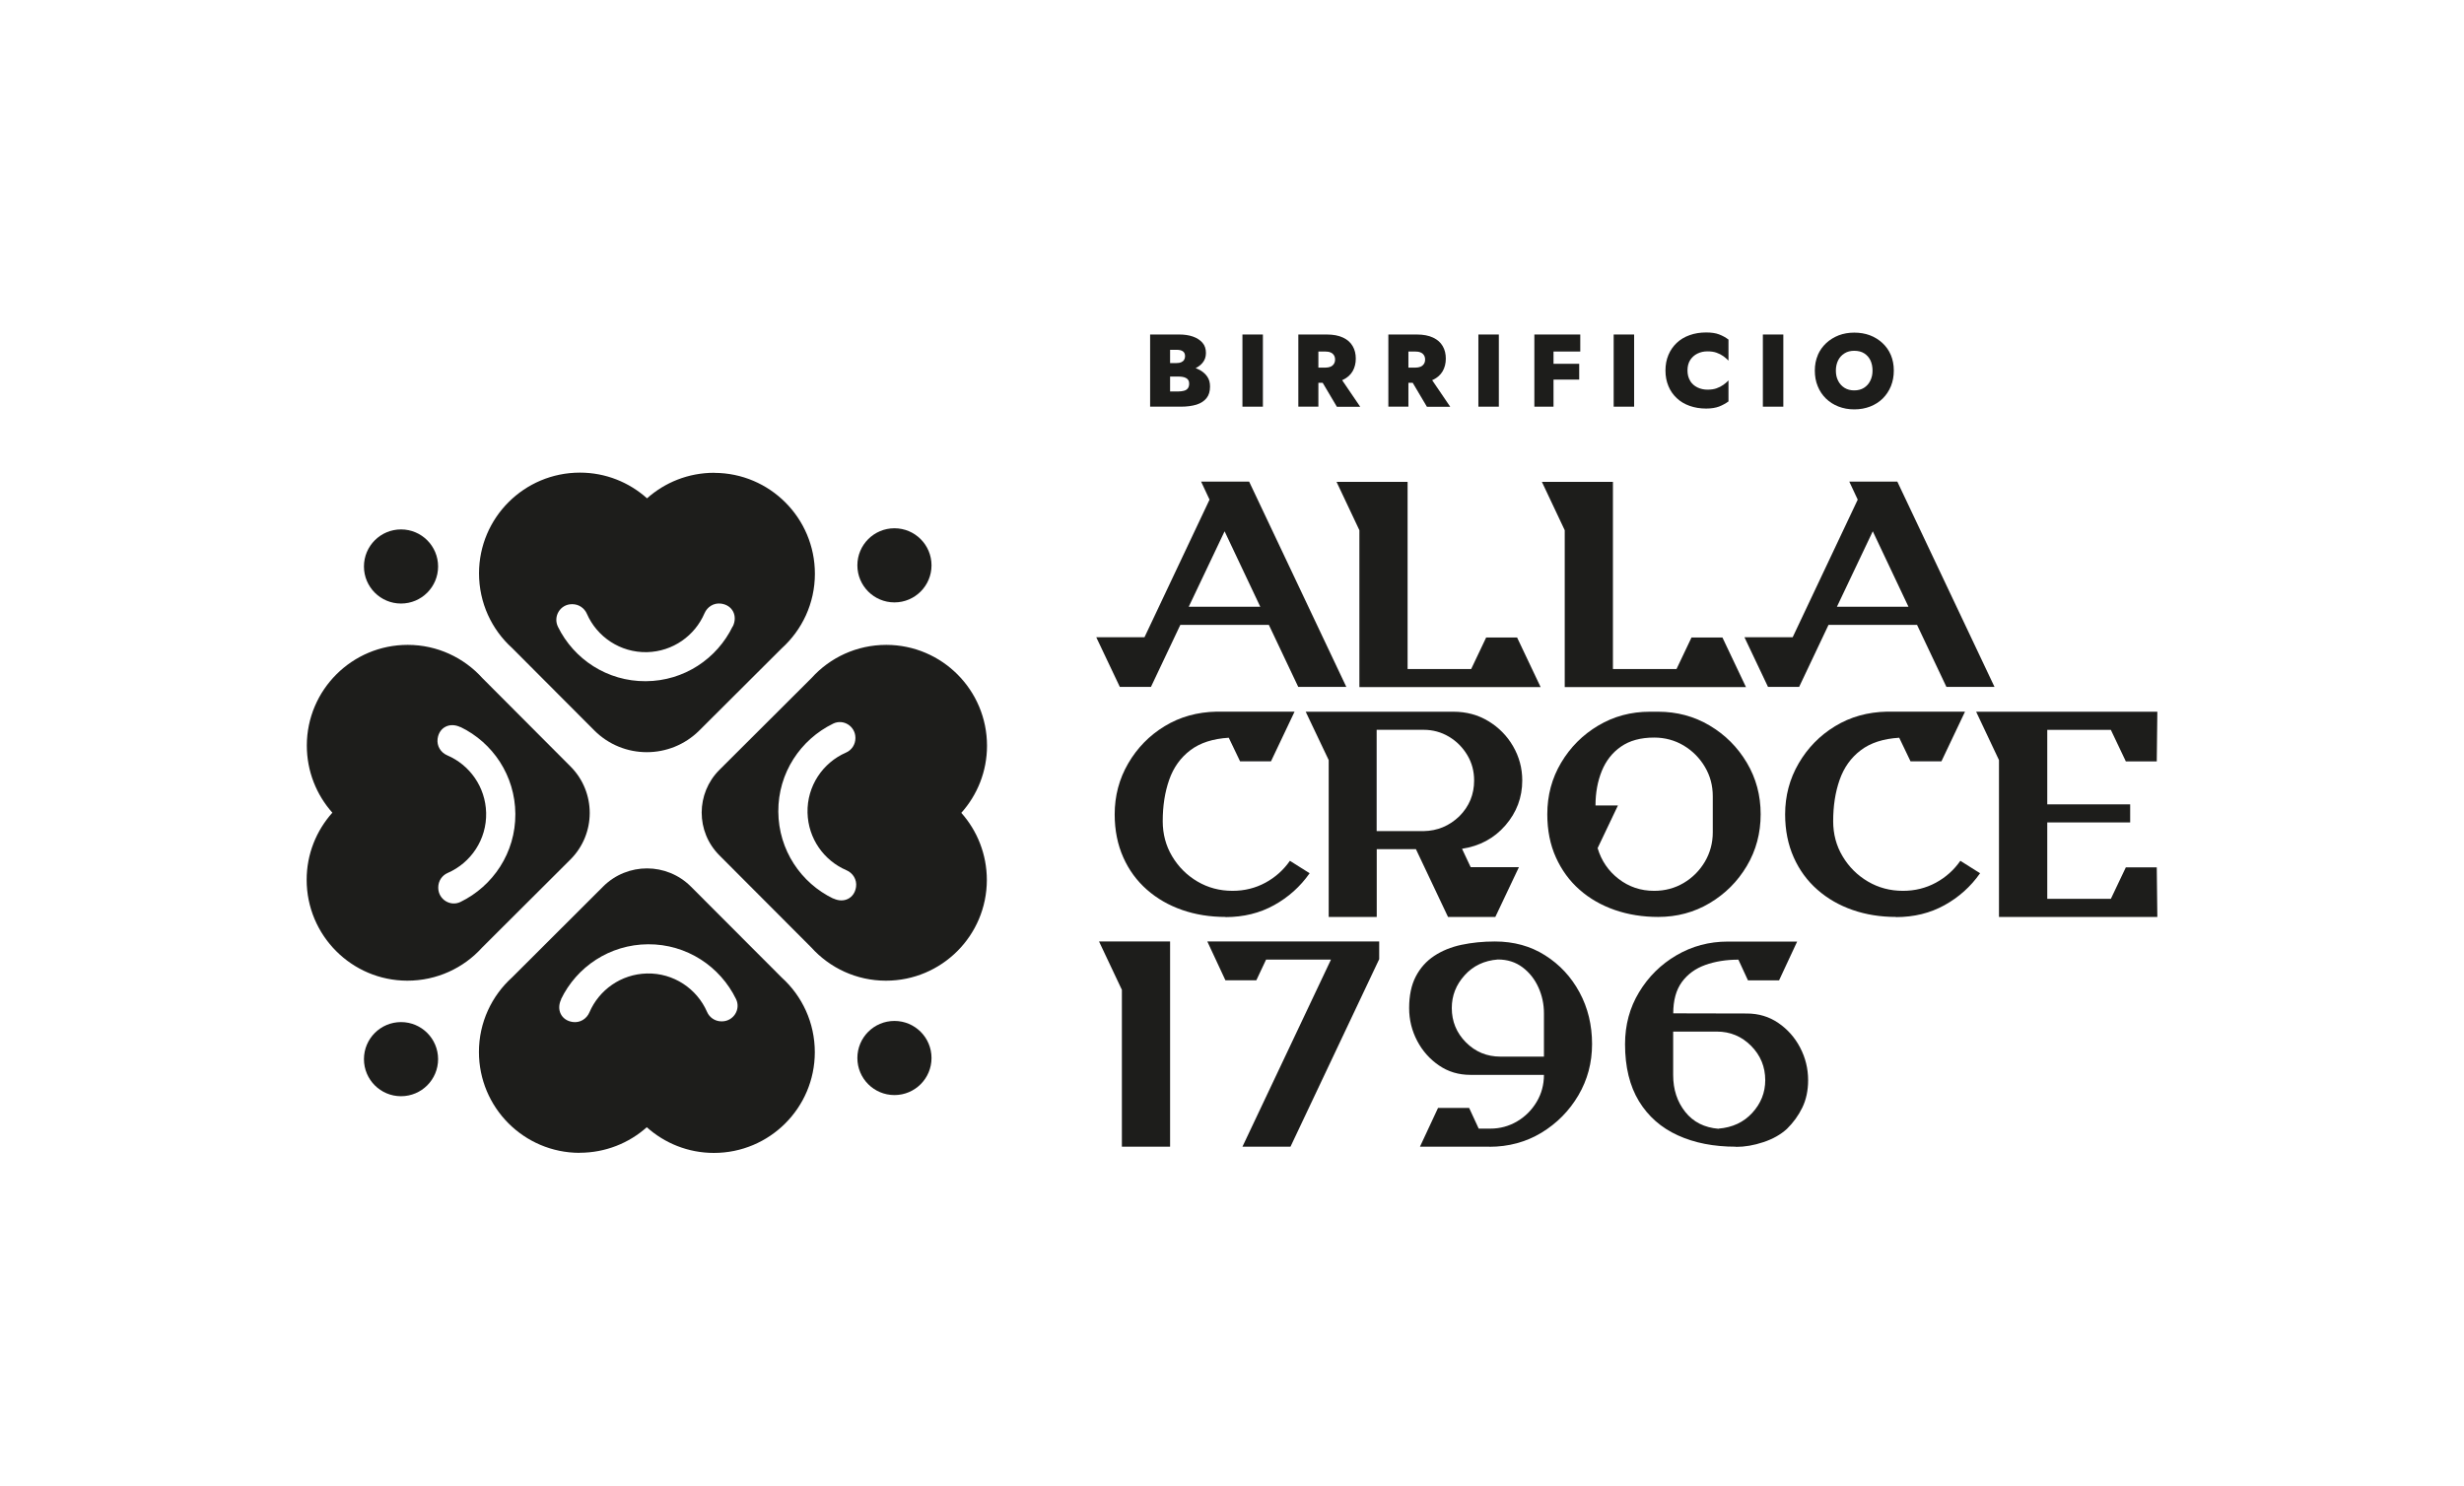 <svg viewBox="0 0 301.07 181.55" xmlns="http://www.w3.org/2000/svg" data-name="Livello 1" id="Livello_1">
  <defs>
    <style>
      .cls-1 {
        fill: #1d1d1b;
        stroke-width: 0px;
      }
    </style>
  </defs>
  <g>
    <path d="m142.34,44.37h1.42c.23,0,.42-.03.57-.1.15-.07.27-.16.35-.29.08-.13.12-.28.12-.45,0-.27-.09-.47-.26-.59-.17-.13-.43-.19-.78-.19h-.79v5.09h1.02c.24,0,.46-.03.66-.08.2-.05.36-.14.47-.28.12-.14.18-.34.18-.6,0-.17-.03-.31-.1-.42-.07-.11-.16-.2-.28-.26-.12-.07-.26-.11-.42-.14-.16-.03-.33-.04-.51-.04h-1.65v-1.34h1.95c.43,0,.85.05,1.27.15.42.1.8.25,1.15.45.34.21.62.47.83.79.21.32.31.71.31,1.17,0,.59-.14,1.06-.43,1.42-.29.36-.69.62-1.22.79-.53.16-1.16.25-1.9.25h-3.77v-8.82h3.54c.63,0,1.19.08,1.68.25.49.17.88.42,1.17.75s.43.75.43,1.25-.14.89-.43,1.23c-.29.34-.67.6-1.17.77-.49.17-1.05.26-1.68.26h-1.73v-1.02Z" class="cls-1"></path>
    <path d="m154.31,40.88v8.82h-2.5v-8.82h2.5Z" class="cls-1"></path>
    <path d="m161.09,40.88v8.82h-2.45v-8.82h2.45Zm-.88,0h1.9c.81,0,1.47.13,2,.38.53.25.92.6,1.17,1.04.26.44.38.95.38,1.53s-.13,1.08-.38,1.53c-.26.45-.65.8-1.17,1.05s-1.19.37-2,.37h-1.9v-1.85h1.7c.26,0,.48-.04.66-.11.18-.08.31-.19.41-.34.1-.15.15-.33.15-.54s-.05-.39-.15-.54-.23-.26-.41-.33c-.18-.08-.4-.11-.66-.11h-1.7v-2.07Zm3.34,4.93l2.65,3.9h-2.85l-2.31-3.9h2.51Z" class="cls-1"></path>
    <path d="m172.09,40.88v8.82h-2.45v-8.82h2.45Zm-.88,0h1.9c.81,0,1.47.13,2,.38.53.25.92.6,1.17,1.04.26.44.38.95.38,1.53s-.13,1.08-.38,1.53c-.26.45-.65.8-1.17,1.05s-1.19.37-2,.37h-1.9v-1.85h1.7c.26,0,.48-.04.66-.11.18-.08.31-.19.41-.34.1-.15.15-.33.15-.54s-.05-.39-.15-.54-.23-.26-.41-.33c-.18-.08-.4-.11-.66-.11h-1.7v-2.07Zm3.34,4.93l2.65,3.9h-2.85l-2.31-3.9h2.51Z" class="cls-1"></path>
    <path d="m183.14,40.88v8.82h-2.5v-8.82h2.5Z" class="cls-1"></path>
    <path d="m189.82,40.88v8.82h-2.34v-8.82h2.34Zm-.68,0h3.95v2.08h-3.95v-2.08Zm0,3.58h3.82v1.93h-3.82v-1.93Z" class="cls-1"></path>
    <path d="m199.67,40.88v8.82h-2.5v-8.82h2.5Z" class="cls-1"></path>
    <path d="m206.52,46.56c.22.35.52.61.89.79s.78.27,1.22.27c.42,0,.79-.05,1.1-.16s.59-.25.83-.42c.24-.17.46-.35.64-.55v2.57c-.35.25-.73.46-1.14.62-.42.16-.95.25-1.59.25-.73,0-1.4-.11-2.02-.33s-1.14-.53-1.58-.95-.78-.9-1.01-1.47c-.24-.57-.36-1.2-.36-1.9s.12-1.33.36-1.9c.24-.57.58-1.06,1.01-1.47s.96-.73,1.58-.95c.61-.22,1.29-.33,2.02-.33.65,0,1.18.08,1.59.24.42.16.8.37,1.14.63v2.57c-.19-.19-.4-.38-.64-.55-.24-.17-.52-.31-.83-.42s-.68-.16-1.1-.16c-.45,0-.85.09-1.22.27s-.67.45-.89.79c-.22.35-.33.77-.33,1.27s.11.92.33,1.27Z" class="cls-1"></path>
    <path d="m217.9,40.88v8.82h-2.5v-8.82h2.5Z" class="cls-1"></path>
    <path d="m222.11,43.39c.25-.57.59-1.05,1.03-1.46.44-.41.95-.72,1.53-.95.58-.22,1.22-.33,1.9-.33s1.34.11,1.92.33c.58.22,1.09.54,1.53.95.44.41.78.89,1.02,1.46.24.57.36,1.2.36,1.9s-.12,1.32-.35,1.9c-.24.58-.57,1.08-1,1.51-.43.42-.94.75-1.53.98-.59.23-1.24.35-1.95.35s-1.35-.12-1.94-.35-1.1-.56-1.53-.98c-.43-.42-.77-.93-1-1.51-.24-.58-.35-1.21-.35-1.9s.12-1.33.37-1.9Zm2.49,3.15c.18.37.45.65.78.86.34.21.73.31,1.18.31s.86-.1,1.19-.31c.33-.21.59-.49.77-.86.19-.37.28-.78.28-1.25s-.09-.9-.26-1.26c-.18-.36-.43-.64-.76-.85-.33-.21-.74-.31-1.22-.31-.45,0-.85.1-1.18.31-.34.21-.6.49-.78.85-.18.36-.28.78-.28,1.26s.09.89.28,1.25Z" class="cls-1"></path>
  </g>
  <g>
    <path d="m164.5,83.95h-5.87l-3.59-7.58h-10.82l-3.59,7.58h-3.8l-2.88-6.07h5.89l7.95-16.82-1.03-2.2h5.87l11.87,25.08Zm-10.51-9.8l-4.36-9.22-4.38,9.22h8.73Z" class="cls-1"></path>
    <path d="m188.25,83.97h-22.15v-19.17l-2.79-5.91h8.68v22.87h7.77l1.83-3.85h3.78l2.88,6.07Z" class="cls-1"></path>
    <path d="m213.34,83.97h-22.15v-19.17l-2.79-5.91h8.68v22.87h7.77l1.83-3.85h3.78l2.88,6.07Z" class="cls-1"></path>
    <path d="m243.7,83.95h-5.87l-3.59-7.58h-10.82l-3.59,7.58h-3.8l-2.88-6.07h5.89l7.95-16.82-1.03-2.2h5.87l11.87,25.08Zm-10.51-9.8l-4.36-9.22-4.38,9.22h8.73Z" class="cls-1"></path>
    <path d="m149.75,112.06c-1.89,0-3.66-.28-5.3-.85-1.64-.57-3.07-1.39-4.31-2.48s-2.2-2.4-2.89-3.95-1.05-3.3-1.05-5.26c0-2.25.55-4.33,1.65-6.22,1.1-1.89,2.58-3.41,4.45-4.55,1.87-1.14,3.98-1.73,6.35-1.78h9.53l-2.88,6.07h-3.78l-1.38-2.88c-1.94.12-3.51.62-4.7,1.53-1.19.9-2.05,2.1-2.58,3.61-.53,1.51-.79,3.19-.79,5.06,0,1.57.38,3,1.15,4.29s1.8,2.32,3.09,3.08c1.29.76,2.72,1.14,4.29,1.14,1.45,0,2.79-.33,4.01-.99,1.22-.66,2.22-1.56,3-2.68l2.41,1.52c-1.14,1.63-2.59,2.93-4.34,3.9-1.75.97-3.73,1.46-5.93,1.46Z" class="cls-1"></path>
    <path d="m182.72,112.06h-5.79l-3.92-8.28h-4.79v8.28h-5.87v-19.17l-2.81-5.91h18.06c1.57,0,2.99.38,4.26,1.15,1.27.77,2.28,1.79,3.02,3.07.74,1.28,1.12,2.67,1.12,4.18,0,2.08-.69,3.91-2.06,5.49-1.37,1.58-3.14,2.53-5.3,2.86l1.06,2.25h5.89l-2.88,6.08Zm-8.77-10.49c1.69-.03,3.14-.64,4.36-1.81,1.21-1.21,1.81-2.67,1.81-4.38,0-1.14-.28-2.18-.84-3.11s-1.3-1.68-2.24-2.24c-.94-.56-1.97-.84-3.11-.84h-5.72v12.38h5.73Z" class="cls-1"></path>
    <path d="m202.62,112.06c-1.89,0-3.66-.28-5.31-.85-1.64-.57-3.08-1.39-4.31-2.48-1.23-1.08-2.19-2.4-2.89-3.95s-1.05-3.31-1.05-5.27c0-2.3.56-4.4,1.69-6.3,1.13-1.9,2.64-3.41,4.54-4.54,1.9-1.13,4-1.69,6.3-1.69h1.01c2.3,0,4.4.56,6.3,1.69,1.9,1.13,3.41,2.64,4.54,4.54,1.13,1.9,1.69,4,1.69,6.3s-.56,4.42-1.69,6.32c-1.13,1.9-2.64,3.41-4.54,4.54-1.9,1.13-4,1.69-6.3,1.69Zm-.51-3.19c1.32,0,2.53-.32,3.61-.96,1.08-.64,1.94-1.5,2.59-2.59.64-1.09.97-2.29.97-3.6v-4.41c0-1.31-.32-2.51-.97-3.6-.65-1.09-1.51-1.95-2.59-2.6-1.08-.64-2.28-.97-3.61-.97-1.64,0-2.99.37-4.04,1.1-1.06.73-1.84,1.73-2.35,2.98-.51,1.26-.77,2.66-.77,4.22h2.74l-2.48,5.21c.45,1.53,1.31,2.79,2.56,3.76,1.26.97,2.7,1.46,4.34,1.46Z" class="cls-1"></path>
    <path d="m231.67,112.06c-1.89,0-3.66-.28-5.3-.85-1.64-.57-3.07-1.39-4.31-2.48s-2.2-2.4-2.89-3.95-1.05-3.3-1.05-5.26c0-2.25.55-4.33,1.65-6.22,1.1-1.89,2.58-3.41,4.45-4.55,1.87-1.14,3.98-1.73,6.35-1.78h9.53l-2.88,6.07h-3.78l-1.38-2.88c-1.94.12-3.51.62-4.7,1.53-1.19.9-2.05,2.1-2.58,3.61-.53,1.51-.79,3.19-.79,5.06,0,1.57.38,3,1.15,4.29s1.8,2.32,3.09,3.08c1.29.76,2.72,1.14,4.29,1.14,1.45,0,2.79-.33,4.01-.99,1.22-.66,2.22-1.56,3-2.68l2.41,1.52c-1.14,1.63-2.59,2.93-4.34,3.9-1.75.97-3.73,1.46-5.93,1.46Z" class="cls-1"></path>
    <path d="m263.6,112.06h-19.35v-19.17l-2.79-5.91h22.14l-.07,6.07h-3.78l-1.83-3.85h-7.77v9.1h10.13v2.21h-10.13v9.34h7.77l1.83-3.85h3.78l.07,6.07Z" class="cls-1"></path>
    <path d="m142.97,140.14h-5.89v-19.17l-2.79-5.91h8.68v25.08Z" class="cls-1"></path>
    <path d="m157.68,140.14h-5.87l10.82-22.87h-7.93l-1.19,2.53h-3.78l-2.21-4.74h21v2.16l-10.84,22.92Z" class="cls-1"></path>
    <path d="m181.97,140.14h-8.47l2.21-4.74h3.8l1.17,2.53h1.41c1.2,0,2.29-.3,3.29-.89s1.79-1.39,2.38-2.38c.59-.99.89-2.09.89-3.3h-8.99c-1.43,0-2.71-.38-3.83-1.15-1.13-.77-2.02-1.77-2.67-3.01-.65-1.24-.98-2.57-.98-4,0-1.53.27-2.82.81-3.86.54-1.04,1.29-1.88,2.24-2.51.95-.63,2.06-1.09,3.33-1.36,1.27-.27,2.63-.41,4.1-.41,2.3,0,4.35.56,6.13,1.69,1.79,1.13,3.19,2.64,4.21,4.53,1.02,1.89,1.53,4,1.53,6.31s-.56,4.37-1.67,6.27c-1.12,1.9-2.62,3.42-4.51,4.57-1.89,1.14-4.02,1.72-6.36,1.72Zm6.68-11v-5.32c0-1.09-.22-2.14-.67-3.14-.45-1-1.09-1.82-1.94-2.46s-1.85-.96-3.02-.96c-1.66.13-3.02.77-4.06,1.93-1.05,1.16-1.57,2.49-1.57,4,0,1.64.58,3.04,1.73,4.2,1.16,1.16,2.56,1.74,4.21,1.74h5.32Z" class="cls-1"></path>
    <path d="m212.1,140.14c-2.7,0-5.06-.46-7.09-1.39-2.03-.92-3.62-2.32-4.75-4.17-1.13-1.86-1.7-4.18-1.7-6.97,0-2.35.57-4.47,1.72-6.36,1.14-1.89,2.67-3.4,4.57-4.51s3.99-1.67,6.27-1.67h8.47l-2.21,4.74h-3.8l-1.17-2.53c-1.5,0-2.85.22-4.05.65s-2.16,1.13-2.86,2.09c-.7.96-1.05,2.24-1.05,3.82l8.99.02c1.43,0,2.71.38,3.84,1.15,1.13.77,2.02,1.77,2.67,3.01.65,1.24.98,2.57.98,4,0,1.25-.24,2.37-.71,3.34-.47.97-1.1,1.83-1.87,2.59-.76.7-1.71,1.24-2.88,1.63-1.16.39-2.28.58-3.35.58Zm-2.11-2.21c1.7-.14,3.07-.78,4.12-1.93s1.58-2.48,1.58-3.99c0-1.64-.58-3.04-1.73-4.2-1.16-1.16-2.55-1.74-4.19-1.74h-5.33v5.32c0,1.76.49,3.25,1.47,4.49.98,1.24,2.34,1.93,4.09,2.07Z" class="cls-1"></path>
  </g>
  <g>
    <circle r="4.53" cy="129.44" cx="49" class="cls-1"></circle>
    <circle r="4.53" cy="129.3" cx="109.29" class="cls-1"></circle>
    <circle r="4.53" cy="69.23" cx="49" class="cls-1"></circle>
    <circle r="4.53" cy="69.09" cx="109.29" class="cls-1"></circle>
    <path d="m87.26,57.78c-3.15,0-6.02,1.18-8.2,3.12,0,0,0,0,0,0-2.18-1.95-5.05-3.14-8.2-3.14-6.8,0-12.32,5.5-12.33,12.3,0,3.62,1.55,6.88,4.04,9.13l10.04,10.07c3.54,3.55,9.28,3.55,12.83.02l10.07-10.04c2.49-2.25,4.06-5.5,4.06-9.12,0-6.8-5.5-12.32-12.3-12.33Zm2.27,18.76c-1.91,3.95-5.94,6.69-10.63,6.71-4.7.03-8.78-2.69-10.72-6.64-.63-1.28.28-2.77,1.7-2.77h.06c.77,0,1.46.46,1.77,1.17,1.23,2.82,4.08,4.76,7.35,4.69,3.17-.08,5.85-2.02,7.02-4.75.34-.79,1.14-1.3,2.03-1.18,1.41.19,2.05,1.51,1.43,2.79Z" class="cls-1"></path>
    <path d="m70.82,140.88c3.15,0,6.03-1.18,8.21-3.12,2.18,1.95,5.05,3.14,8.2,3.14,6.8,0,12.32-5.5,12.33-12.3,0-3.62-1.55-6.88-4.04-9.13l-11.09-11.11c-2.96-2.97-7.77-2.98-10.74-.01l-11.11,11.09c-2.49,2.25-4.06,5.5-4.06,9.12,0,6.8,5.5,12.32,12.3,12.33Zm-2.27-18.76c1.91-3.96,5.94-6.69,10.63-6.72,4.73-.03,8.82,2.72,10.76,6.71.6,1.25-.33,2.7-1.72,2.71h-.07c-.77,0-1.46-.46-1.76-1.16-1.23-2.82-4.08-4.77-7.35-4.69-3.17.08-5.85,2.02-7.02,4.75-.34.8-1.15,1.3-2.03,1.18-1.41-.19-2.04-1.5-1.42-2.78Z" class="cls-1"></path>
    <path d="m37.49,91.11c0,3.15,1.18,6.03,3.12,8.21-1.95,2.18-3.14,5.05-3.14,8.2,0,6.8,5.5,12.32,12.3,12.33,3.62,0,6.88-1.55,9.13-4.04l10.79-10.76c3.15-3.14,3.16-8.24.01-11.39l-10.76-10.79c-2.25-2.49-5.5-4.06-9.12-4.06-6.8,0-12.32,5.5-12.33,12.3Zm18.76-2.27c3.96,1.91,6.69,5.94,6.72,10.63.03,4.73-2.72,8.82-6.71,10.76-1.25.6-2.7-.33-2.71-1.72v-.07c0-.77.46-1.46,1.16-1.76,2.82-1.23,4.77-4.08,4.69-7.35-.08-3.17-2.02-5.85-4.75-7.02-.8-.34-1.3-1.15-1.18-2.03.19-1.41,1.5-2.04,2.78-1.42Z" class="cls-1"></path>
    <path d="m120.58,107.55c0-3.15-1.18-6.03-3.12-8.21,1.95-2.18,3.14-5.05,3.14-8.2,0-6.8-5.5-12.32-12.3-12.33-3.62,0-6.88,1.55-9.13,4.04l-11.26,11.23c-2.89,2.88-2.9,7.56-.01,10.45l11.23,11.26c2.25,2.49,5.5,4.06,9.12,4.06,6.8,0,12.32-5.5,12.33-12.3Zm-18.76,2.27c-3.96-1.91-6.69-5.94-6.72-10.63-.03-4.73,2.72-8.82,6.71-10.76,1.25-.6,2.7.33,2.71,1.72v.07c0,.77-.46,1.46-1.16,1.76-2.82,1.23-4.77,4.08-4.69,7.35.08,3.17,2.02,5.85,4.75,7.02.8.34,1.3,1.15,1.18,2.03-.19,1.41-1.5,2.04-2.78,1.42Z" class="cls-1"></path>
  </g>
</svg>